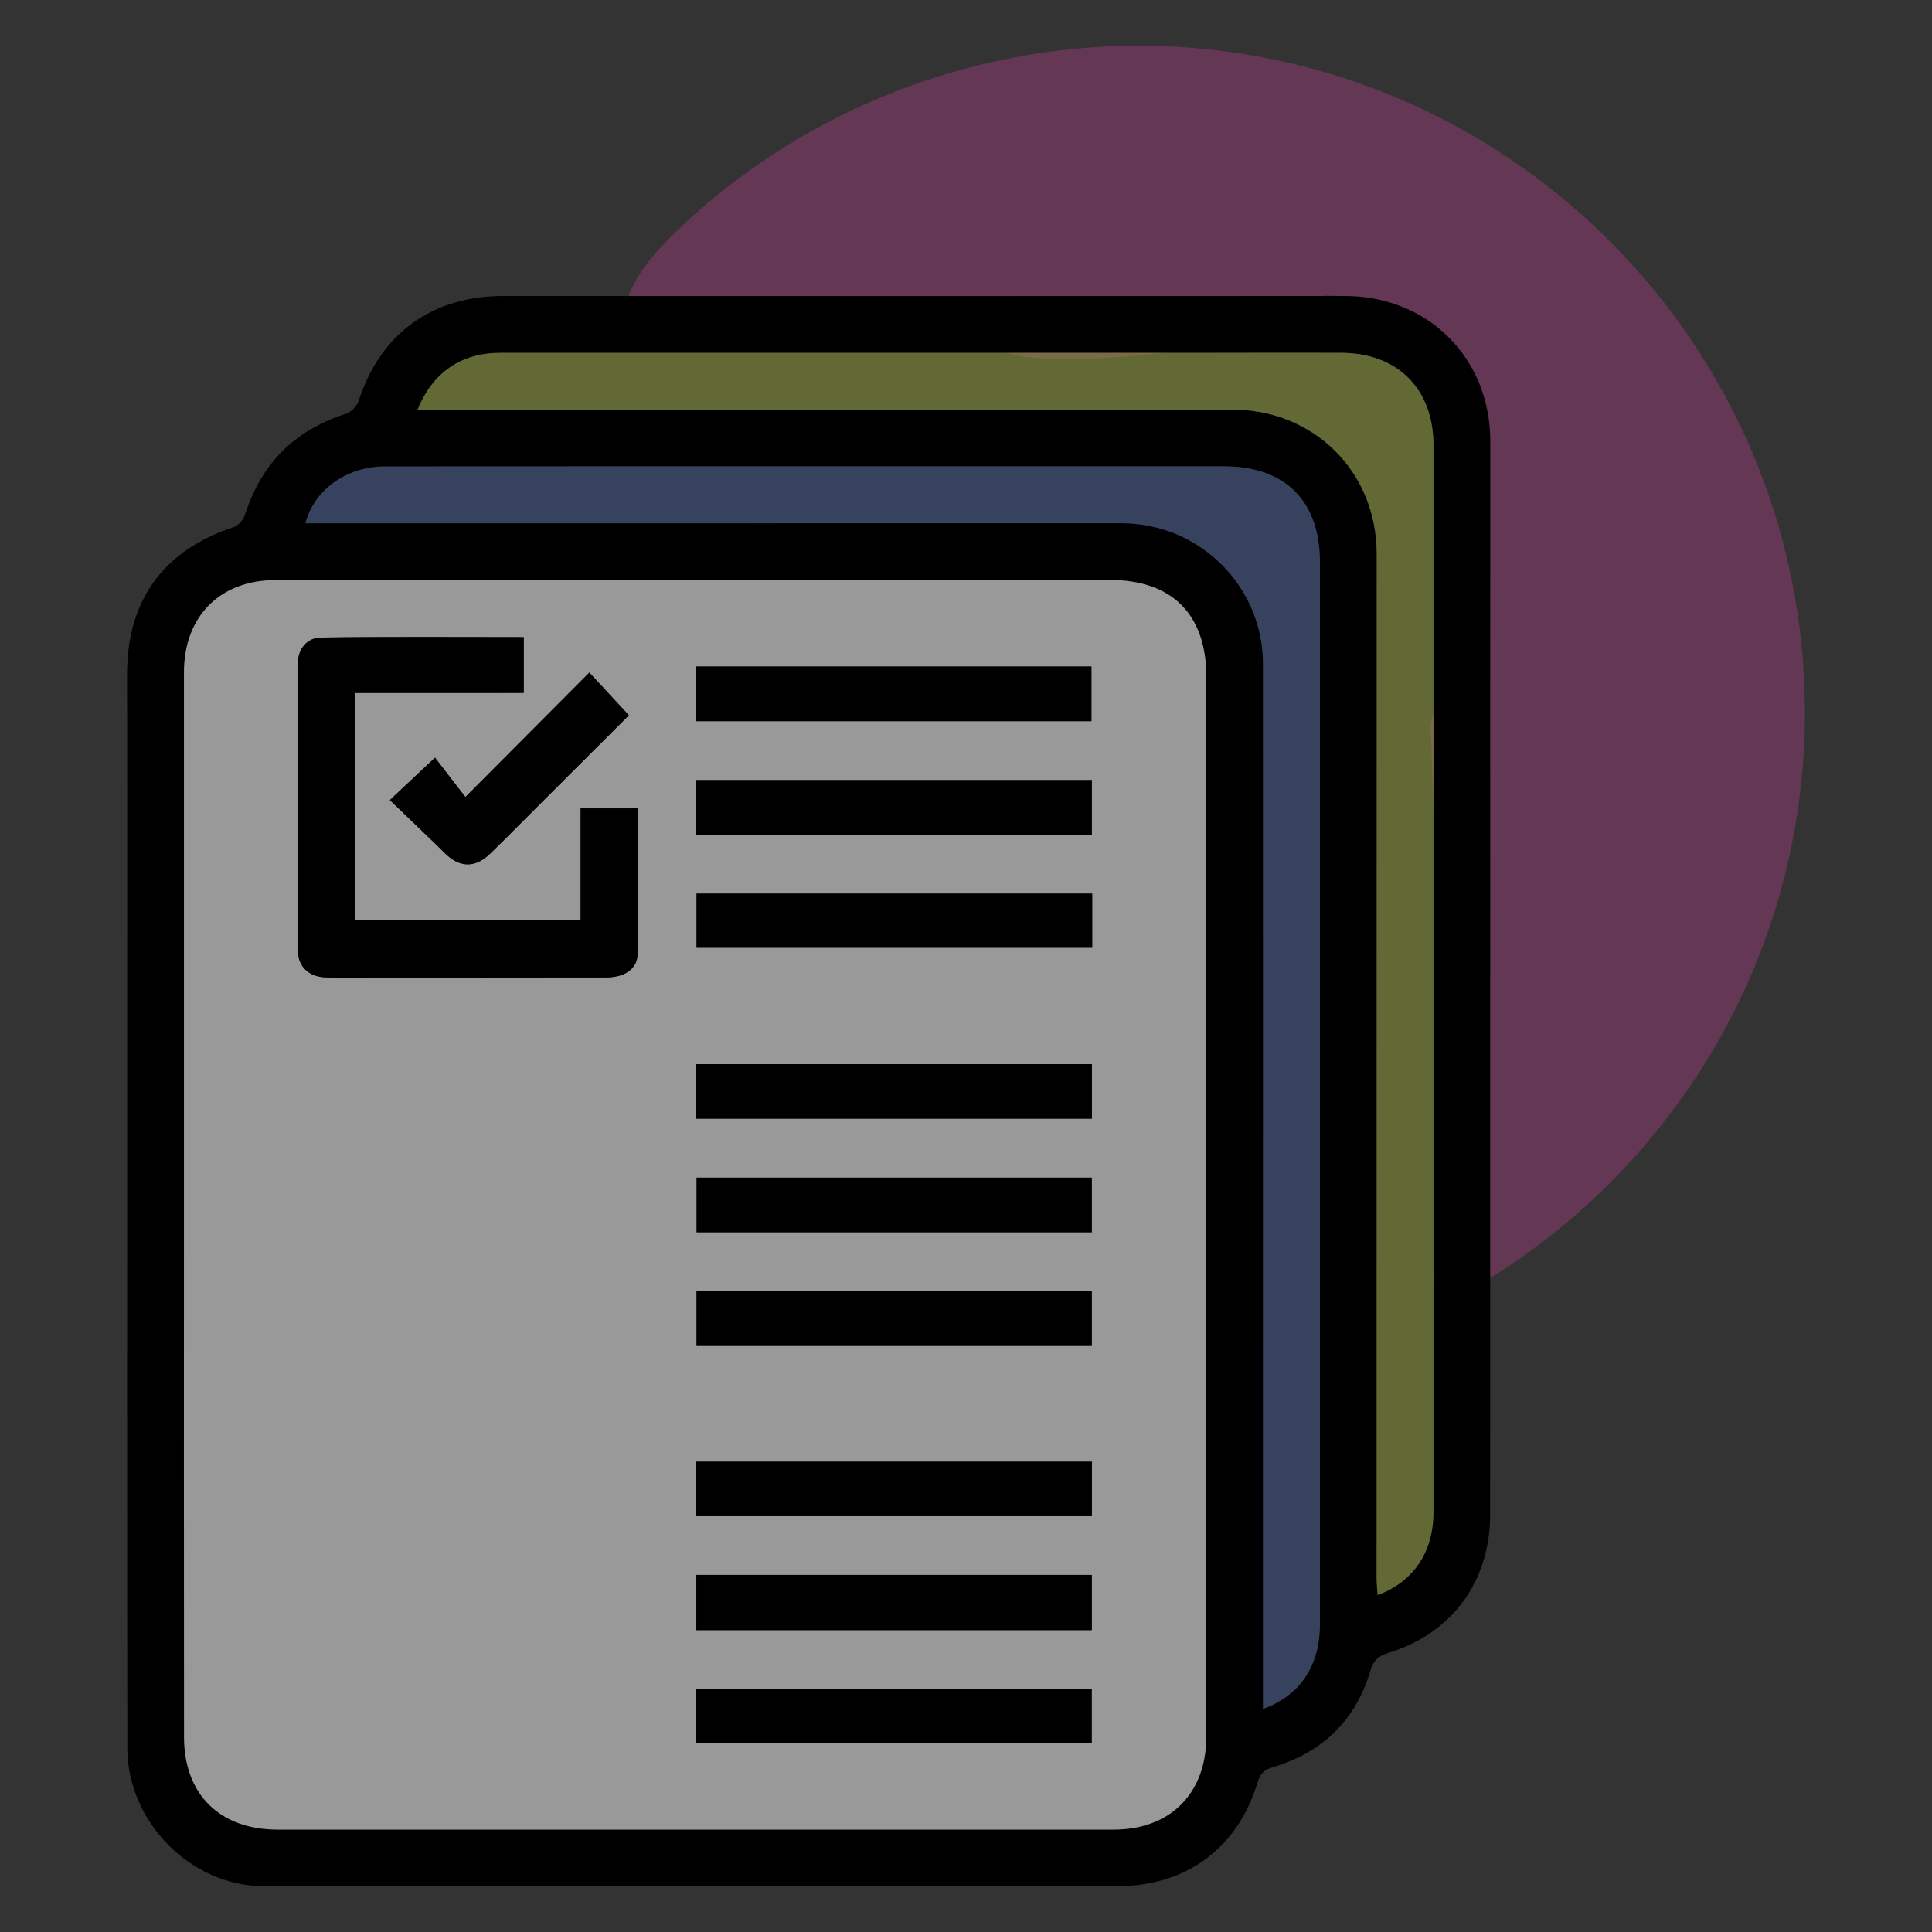 <?xml version="1.0" encoding="UTF-8"?> <!-- Generator: Adobe Illustrator 16.0.0, SVG Export Plug-In . SVG Version: 6.00 Build 0) --> <svg xmlns="http://www.w3.org/2000/svg" xmlns:xlink="http://www.w3.org/1999/xlink" id="Camada_1" x="0px" y="0px" width="550px" height="550px" viewBox="0 0 550 550" xml:space="preserve"><rect x="0" y="0" width="550" height="550" fill="#333333" stroke="none"/> <g> <g opacity="0.5"> <g> <path fill="#953B77" d="M323.993,13.008c-48.782,0-96.806,19.169-131.824,53.218c-18.31,17.804-16.603,27.613-5.83,33.113 c24.191-2.67,48.256-4.958,72.605-5.378c10.102-0.174,18.687,1.999,25.863,5.77c10.509,5.533,54.344,0.695,65.93-2.65 c12.303-3.559,18.059-15.683,32.57-12.384c43.759,9.95,32.162,92.331,23.97,121.391c2.026,53.033,2.513,105.821,2.513,159.937 l-1.895-2.188c0.704,2.694,1.091,5.548,1.219,8.501c62.041-31.219,104.708-95.3,104.708-169.501 C513.823,97.991,428.833,13.008,323.993,13.008z"></path> </g> </g> <g> <g> <g> <path fill-rule="evenodd" clip-rule="evenodd" d="M424.225,278.734c0,50.851,0.024,101.705-0.019,152.562 c-0.023,18.946-10.899,33.698-28.894,39.227c-2.82,0.86-4.294,2.061-5.178,5.047c-4.187,14.143-13.618,23.309-27.716,27.486 c-2.59,0.77-3.671,1.885-4.452,4.459c-5.627,18.608-20.276,29.434-39.847,29.442c-81.001,0.042-161.999,0.052-242.999,0 c-20.729-0.009-38.827-18.21-38.87-39.289c-0.107-69.708-0.042-139.431-0.042-209.139c-0.009-32.168,0.042-64.332-0.033-96.49 c-0.042-21.073,10.258-35.344,30.293-41.959c1.36-0.453,2.82-2.099,3.264-3.487c4.607-14.59,14.101-24.117,28.682-28.756 c1.493-0.472,3.199-2.178,3.686-3.681c6.184-19.218,20.926-29.905,41.268-29.896c79.811,0.032,159.621,0.042,239.442,0 c23.737-0.01,41.467,17.677,41.447,41.406c-0.042,51.021-0.01,102.046-0.01,153.067 C424.235,278.734,424.225,278.734,424.225,278.734z M52.37,343.485c0,50.36-0.042,100.72,0.023,151.068 c0.02,16.312,10.207,26.296,26.641,26.296c79.328,0.009,158.642,0.009,237.971,0c16.193,0,26.408-10.291,26.408-26.568 c0.015-100.54,0.015-201.089,0-301.628c0-17.752-9.762-27.547-27.461-27.547c-79.149,0-158.295,0.009-237.443,0.028 c-15.891,0-26.14,10.314-26.14,26.285C52.37,242.105,52.37,292.801,52.37,343.485z M118.87,116.637c2,0,3.473,0,4.947,0 c75.624-0.01,151.244,0,226.858-0.037c23.442-0.015,41.245,17.728,41.245,41.116c-0.028,97.176-0.028,194.346-0.028,291.53 c0,1.568,0.179,3.133,0.283,4.839c10.291-3.827,15.909-12.3,15.909-23.706c0.019-101.224,0.019-202.435,0-303.66 c-0.008-16.036-10.23-26.209-26.189-26.284c-12.13-0.052-24.253,0.01-36.374,0.01c-67.702,0-135.411,0-203.112,0 C131.406,100.453,123.208,105.916,118.87,116.637z M359.545,486.503c10.684-3.884,16.206-12.402,16.216-24.264 c0-100.708,0-201.427,0-302.132c-0.01-17.445-9.848-27.34-27.18-27.34c-32.504-0.02-65.016,0-97.51,0 c-47.16,0-94.321-0.02-141.473,0.023c-10.9,0.019-20.129,6.563-22.652,16.184c1.915,0,3.714,0,5.514,0 c75.625-0.014,151.245-0.033,226.858-0.023c22.18,0.01,40.226,17.932,40.234,40.059c0.035,75.274,0,150.563-0.008,225.839 C359.535,438.587,359.545,462.315,359.545,486.503z"></path> </g> </g> <g opacity="0.5"> <g> <path fill-rule="evenodd" clip-rule="evenodd" fill="#FFFFFF" d="M52.37,343.485c0-50.685,0-101.38,0-152.065 c0-15.971,10.249-26.285,26.14-26.285c79.148-0.02,158.293-0.028,237.443-0.028c17.699,0,27.461,9.795,27.461,27.547 c0.015,100.539,0.015,201.088,0,301.628c0,16.277-10.215,26.568-26.408,26.568c-79.329,0.009-158.643,0.009-237.971,0 c-16.435,0-26.621-9.984-26.641-26.296C52.327,444.205,52.37,393.846,52.37,343.485z M101.065,197.26 c16.292,0,32.178,0,48.037,0c0-5.523,0-10.505,0-15.881c-19.392,0-38.544-0.156-57.67,0.127 c-4.105,0.054-6.652,3.266-6.652,7.538c-0.085,27.093-0.085,54.186,0,81.279c0,4.853,3.095,7.768,7.934,7.924 c4.378,0.138,8.754,0.042,13.129,0.042c22.212,0,44.426,0.023,66.653-0.027c5.311,0,8.953-2.41,9.038-6.748 c0.26-13.75,0.095-27.494,0.095-41.372c-5.565,0-10.667,0-16.334,0c0,10.849,0,21.339,0,31.733c-21.734,0-42.874,0-64.228,0 C101.065,240.441,101.065,219.303,101.065,197.26z M310.702,205.297c0-5.429,0-10.531,0-15.55c-37.763,0-75.17,0-112.555,0 c0,5.354,0,10.334,0,15.55C235.687,205.297,272.968,205.297,310.702,205.297z M310.82,222.071c-37.828,0-75.228,0-112.684,0 c0,5.334,0,10.31,0,15.55c37.659,0,75.054,0,112.684,0C310.82,232.381,310.82,227.405,310.82,222.071z M310.924,254.386 c-37.89,0-75.288,0-112.63,0c0,5.448,0,10.552,0,15.413c37.786,0,75.189,0,112.63,0 C310.924,264.516,310.924,259.653,310.924,254.386z M310.839,302.936c-37.882,0-75.275,0-112.692,0c0,5.353,0,10.329,0,15.518 c37.676,0,75.074,0,112.692,0C310.839,313.193,310.839,308.219,310.839,302.936z M310.807,335.246c-37.806,0-75.2,0-112.494,0 c0,5.461,0,10.563,0,15.554c37.682,0,74.963,0,112.494,0C310.807,345.569,310.807,340.594,310.807,335.246z M310.807,367.574 c-37.806,0-75.2,0-112.513,0c0,5.457,0,10.551,0,15.568c37.711,0,74.981,0,112.513,0 C310.807,377.917,310.807,372.937,310.807,367.574z M310.839,416.109c-37.89,0-75.289,0-112.684,0c0,5.367,0,10.343,0,15.513 c37.64,0,75.044,0,112.684,0C310.839,426.357,310.839,421.383,310.839,416.109z M310.807,464.06c0-5.524,0-10.5,0-15.721 c-37.66,0-75.053,0-112.574,0c0,5.377,0,10.471,0,15.721C235.857,464.06,273.128,464.06,310.807,464.06z M198.104,496.204 c37.89,0,75.284,0,112.684,0c0-5.363,0-10.353,0-15.508c-37.649,0-75.047,0-112.684,0 C198.104,485.955,198.104,490.936,198.104,496.204z M167.779,191.471c-11.639,11.682-23.001,23.087-35.291,35.429 c-3.096-4.02-5.955-7.734-8.652-11.207c-4.734,4.451-8.491,7.976-12.846,12.072c4.673,4.493,9.146,8.793,13.607,13.088 c1.093,1.055,2.112,2.198,3.293,3.138c3.843,3.063,7.808,2.765,11.709-1.021c5.306-5.169,10.494-10.452,15.744-15.692 c7.953-7.951,15.929-15.899,23.697-23.652C175.208,199.5,171.704,195.715,167.779,191.471z"></path> </g> </g> <g opacity="0.5"> <g> <path fill-rule="evenodd" clip-rule="evenodd" fill="#91A038" d="M118.87,116.637c4.338-10.721,12.536-16.184,23.54-16.192 c67.701,0,135.41,0,203.112,0c12.12,0,24.243-0.062,36.374-0.01c15.959,0.075,26.181,10.248,26.189,26.284 c0.019,101.226,0.019,202.437,0,303.66c0,11.406-5.618,19.879-15.909,23.706c-0.104-1.706-0.283-3.271-0.283-4.839 c0-97.185,0-194.354,0.028-291.53c0-23.389-17.803-41.131-41.245-41.116c-75.614,0.037-151.234,0.027-226.858,0.037 C122.343,116.637,120.87,116.637,118.87,116.637z"></path> </g> </g> <g opacity="0.5"> <g> <path fill-rule="evenodd" clip-rule="evenodd" fill="#3B5389" d="M359.545,486.503c0-24.188-0.01-47.916,0-71.654 c0.008-75.275,0.043-150.564,0.008-225.839c-0.008-22.127-18.054-40.049-40.234-40.059c-75.614-0.01-151.233,0.01-226.858,0.023 c-1.799,0-3.599,0-5.514,0c2.523-9.62,11.751-16.165,22.652-16.184c47.152-0.043,94.313-0.023,141.473-0.023 c32.494,0,65.006-0.02,97.51,0c17.332,0,27.169,9.895,27.18,27.34c0,100.705,0,201.424,0,302.132 C375.751,474.101,370.229,482.619,359.545,486.503z"></path> </g> </g> <g> <g> <path fill-rule="evenodd" clip-rule="evenodd" d="M101.065,197.26c0,22.043,0,43.182,0,64.615c21.354,0,42.493,0,64.228,0 c0-10.395,0-20.885,0-31.733c5.667,0,10.769,0,16.334,0c0,13.878,0.166,27.622-0.095,41.372 c-0.084,4.338-3.727,6.748-9.038,6.748c-22.227,0.051-44.44,0.027-66.653,0.027c-4.375,0-8.75,0.096-13.129-0.042 c-4.839-0.156-7.934-3.071-7.934-7.924c-0.085-27.094-0.085-54.187,0-81.279c0-4.272,2.547-7.484,6.652-7.538 c19.126-0.283,38.279-0.127,57.67-0.127c0,5.376,0,10.357,0,15.881C133.243,197.26,117.357,197.26,101.065,197.26z"></path> </g> </g> <g> <g> <path fill-rule="evenodd" clip-rule="evenodd" d="M310.702,205.297c-37.734,0-75.016,0-112.555,0c0-5.216,0-10.196,0-15.55 c37.384,0,74.792,0,112.555,0C310.702,194.766,310.702,199.868,310.702,205.297z"></path> </g> </g> <g> <g> <path fill-rule="evenodd" clip-rule="evenodd" d="M310.82,222.071c0,5.334,0,10.31,0,15.55c-37.63,0-75.024,0-112.684,0 c0-5.24,0-10.216,0-15.55C235.593,222.071,272.992,222.071,310.82,222.071z"></path> </g> </g> <g> <g> <path fill-rule="evenodd" clip-rule="evenodd" d="M310.924,254.386c0,5.268,0,10.13,0,15.413c-37.441,0-74.845,0-112.63,0 c0-4.861,0-9.965,0-15.413C235.636,254.386,273.034,254.386,310.924,254.386z"></path> </g> </g> <g> <g> <path fill-rule="evenodd" clip-rule="evenodd" d="M310.839,302.936c0,5.283,0,10.258,0,15.518c-37.618,0-75.016,0-112.692,0 c0-5.188,0-10.165,0-15.518C235.564,302.936,272.958,302.936,310.839,302.936z"></path> </g> </g> <g> <g> <path fill-rule="evenodd" clip-rule="evenodd" d="M310.807,335.246c0,5.348,0,10.323,0,15.554c-37.531,0-74.813,0-112.494,0 c0-4.99,0-10.093,0-15.554C235.606,335.246,273.001,335.246,310.807,335.246z"></path> </g> </g> <g> <g> <path fill-rule="evenodd" clip-rule="evenodd" d="M310.807,367.574c0,5.362,0,10.343,0,15.568c-37.531,0-74.802,0-112.513,0 c0-5.018,0-10.111,0-15.568C235.606,367.574,273.001,367.574,310.807,367.574z"></path> </g> </g> <g> <g> <path fill-rule="evenodd" clip-rule="evenodd" d="M310.839,416.109c0,5.273,0,10.248,0,15.513c-37.64,0-75.043,0-112.684,0 c0-5.17,0-10.146,0-15.513C235.551,416.109,272.949,416.109,310.839,416.109z"></path> </g> </g> <g> <g> <path fill-rule="evenodd" clip-rule="evenodd" d="M310.807,464.06c-37.679,0-74.949,0-112.574,0c0-5.25,0-10.344,0-15.721 c37.521,0,74.915,0,112.574,0C310.807,453.56,310.807,458.535,310.807,464.06z"></path> </g> </g> <g> <g> <path fill-rule="evenodd" clip-rule="evenodd" d="M198.104,496.204c0-5.269,0-10.249,0-15.508c37.636,0,75.035,0,112.684,0 c0,5.155,0,10.145,0,15.508C273.388,496.204,235.994,496.204,198.104,496.204z"></path> </g> </g> <g> <g> <path fill-rule="evenodd" clip-rule="evenodd" d="M167.779,191.471c3.925,4.244,7.429,8.029,11.26,12.154 c-7.768,7.753-15.744,15.701-23.697,23.652c-5.25,5.24-10.438,10.523-15.744,15.692c-3.901,3.785-7.866,4.083-11.709,1.021 c-1.181-0.939-2.2-2.083-3.293-3.138c-4.461-4.295-8.934-8.595-13.607-13.088c4.355-4.097,8.112-7.621,12.846-12.072 c2.697,3.473,5.557,7.188,8.652,11.207C144.778,214.558,156.141,203.152,167.779,191.471z"></path> </g> </g> </g> </g> </svg> 